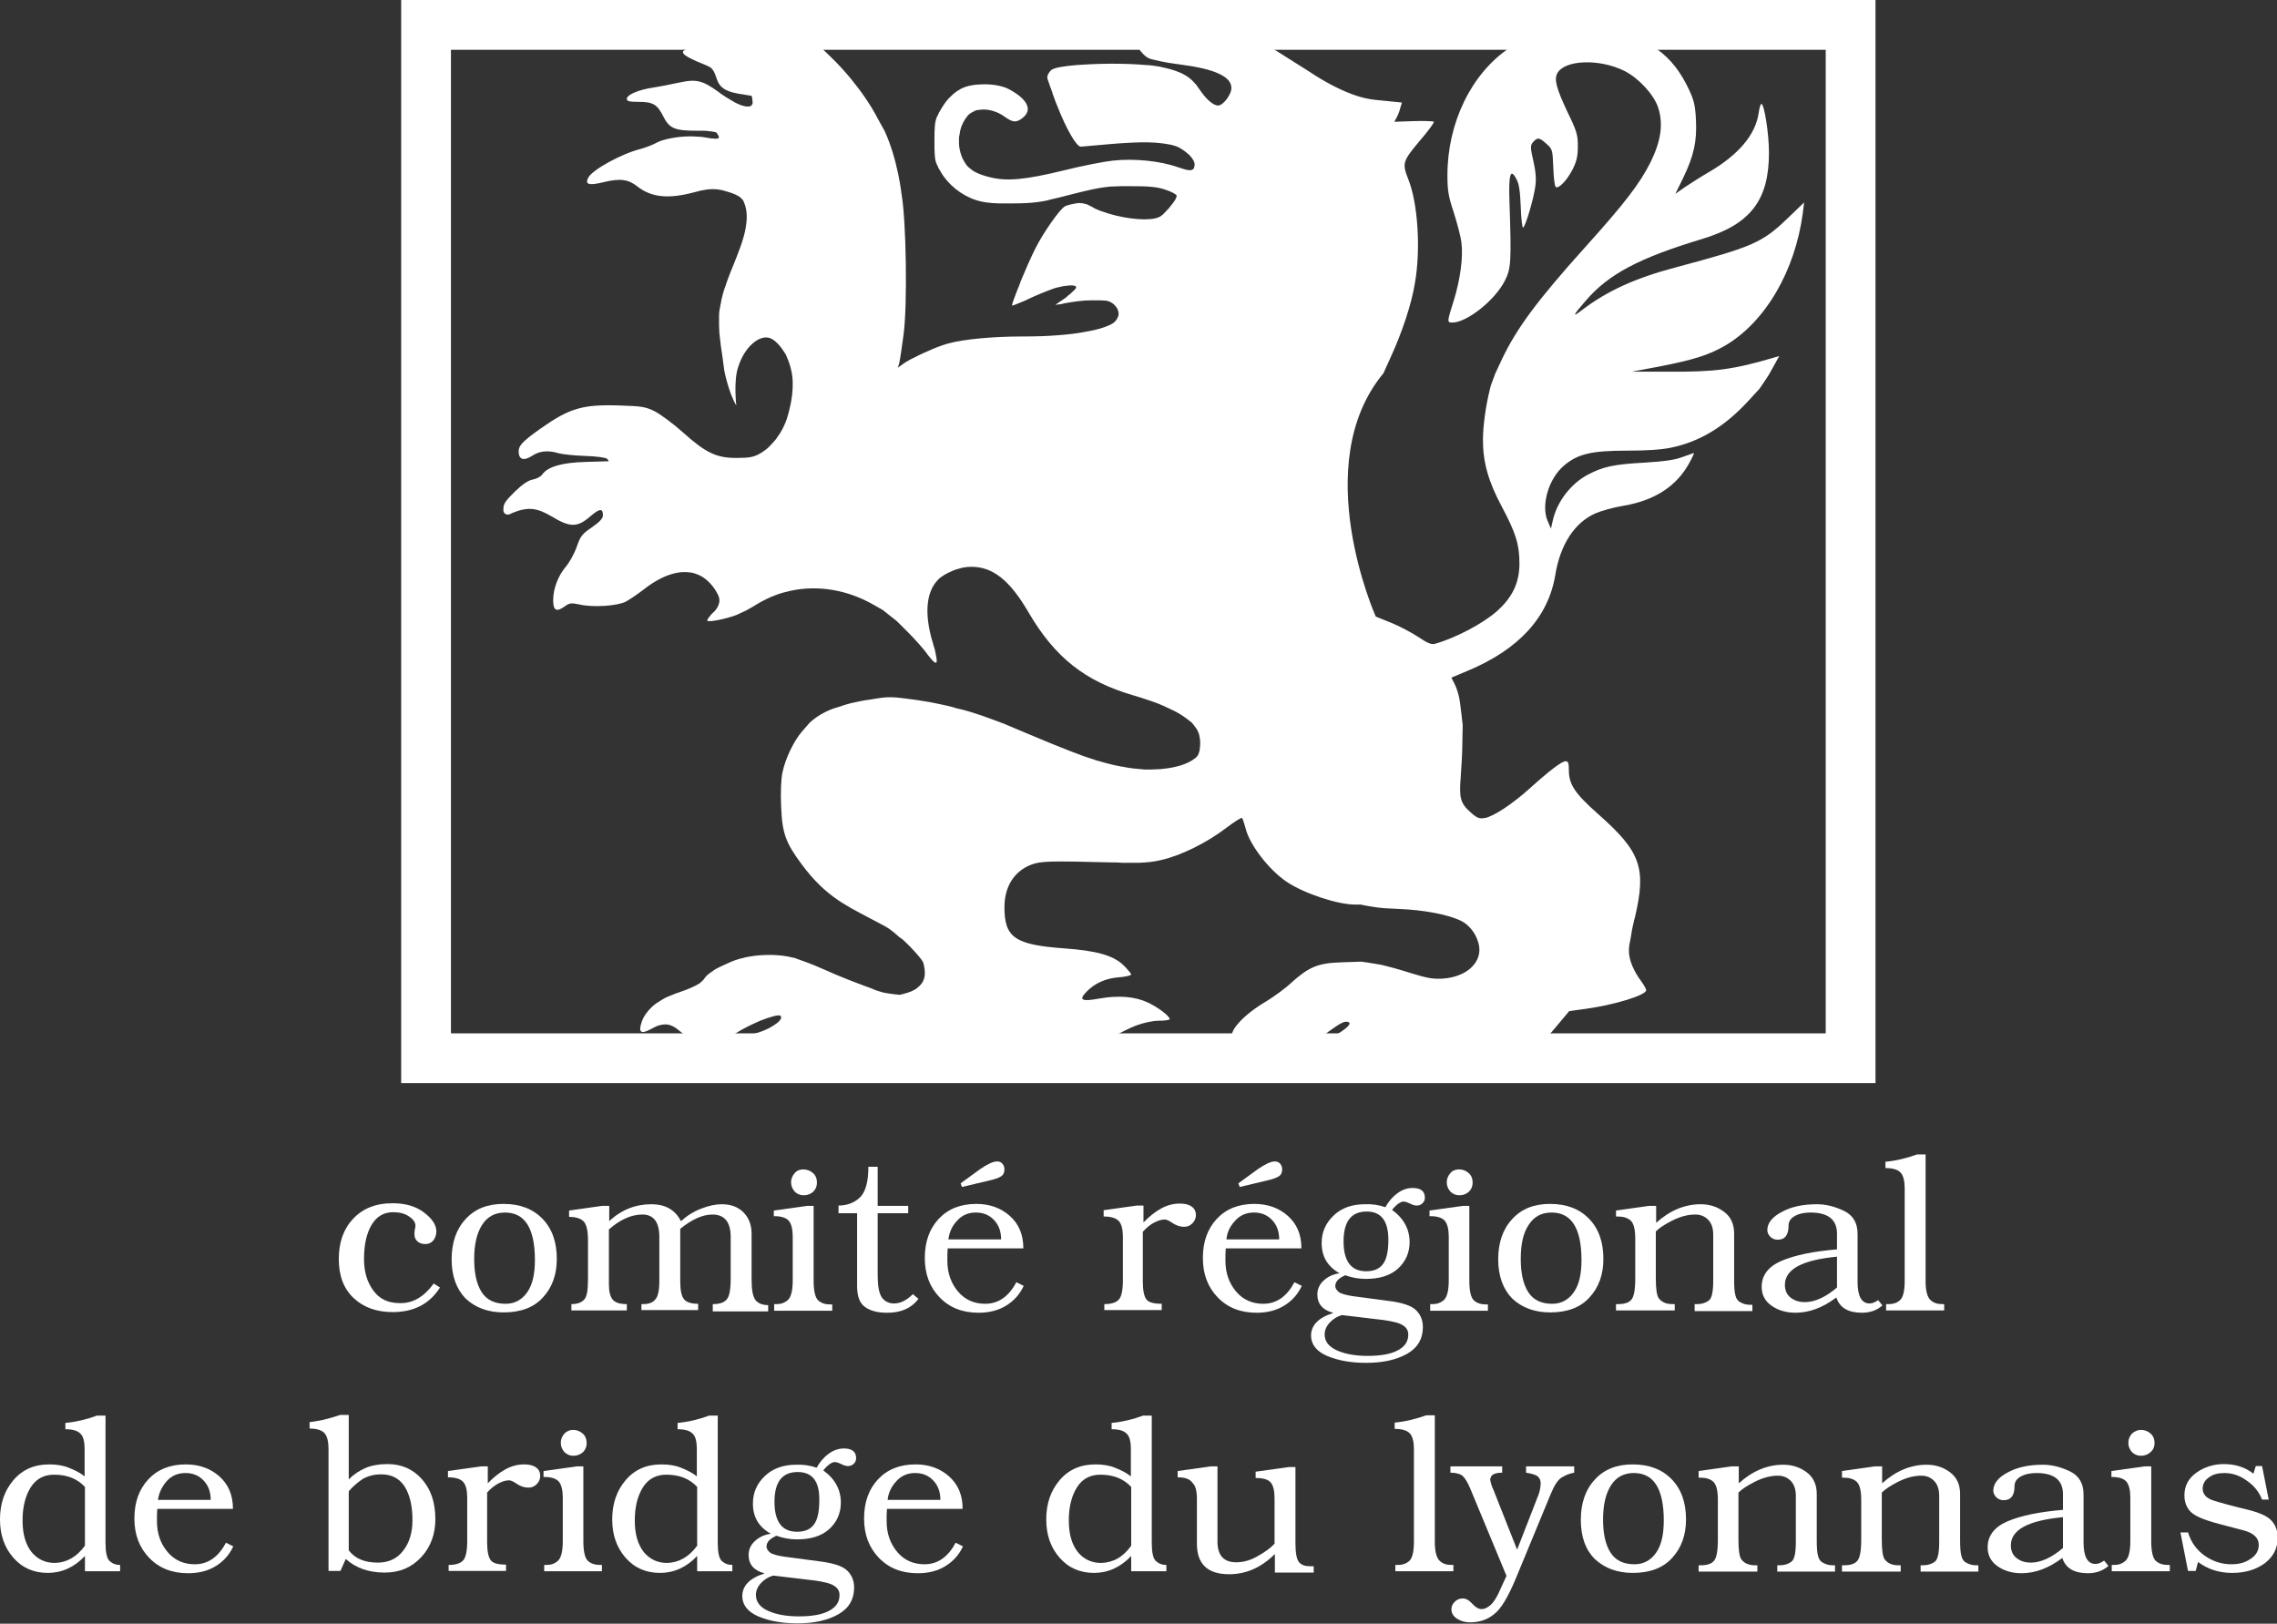 <?xml version="1.0" encoding="utf-8"?>
<!-- Generator: Adobe Illustrator 22.0.1, SVG Export Plug-In . SVG Version: 6.00 Build 0)  -->
<svg version="1.1"
	 id="svg2" inkscape:output_extension="org.inkscape.output.svg.inkscape" inkscape:version="0.45+0.46pre2+devel" sodipodi:docname="Mairie de Lyon.svg" sodipodi:version="0.32" xmlns:cc="http://creativecommons.org/ns#" xmlns:dc="http://purl.org/dc/elements/1.1/" xmlns:inkscape="http://www.inkscape.org/namespaces/inkscape" xmlns:rdf="http://www.w3.org/1999/02/22-rdf-syntax-ns#" xmlns:sodipodi="http://sodipodi.sourceforge.net/DTD/sodipodi-0.dtd" xmlns:svg="http://www.w3.org/2000/svg"
	 xmlns="http://www.w3.org/2000/svg" xmlns:xlink="http://www.w3.org/1999/xlink" x="0px" y="0px" viewBox="0 0 686.2 489.3"
	 style="enable-background:new 0 0 686.2 489.3;" xml:space="preserve">
<rect x="0" y="0" width="686.2" height="489.3" fill="#333333" stroke="none"/>
<style type="text/css">
	.st0{fill:#FFFFFF;}
</style>
<polyline class="st0" points="217.8,318.9 218.7,318.9 218.9,318.3 "/>
<polygon class="st0" points="496.3,11.6 496.3,11.6 498.4,11.6 "/>
<path class="st0" d="M266.8,299.1C266.8,299.2,266.7,299.2,266.8,299.1 M271.2,299.8 M271.2,299.8c0,0-3.1-0.3-4.5-0.6
	c-0.2,0-0.5-0.1-0.9-0.2c-0.4-0.1-1-0.3-1.6-0.5c-0.3-0.1-0.7-0.2-1-0.4c-0.7-0.3-1.5-0.6-2.4-0.9c-1.7-0.6-3.6-1.4-5.5-2.1
	c-2.3-0.9-4.6-1.9-6.4-2.7c-1.1-0.5-2.3-1-3.5-1.5c-1.2-0.5-2.3-0.9-3.4-1.3c-0.6-0.2-1.2-0.4-1.7-0.6c-0.2-0.1-0.3-0.1-0.5-0.2
	c-0.3-0.1-0.6-0.2-0.8-0.2c-3.7-1-8.9-1.1-13.3-0.3c-0.6,0.1-1.2,0.2-1.8,0.4c-1.4,0.3-2.9,0.8-4.4,1.5c-0.9,0.4-1.7,0.8-2.6,1.2
	c-0.8,0.4-1.6,0.8-2.2,1.3c-1.1,0.7-1.9,1.4-2.3,2c-0.3,0.5-0.8,1-1.3,1.4c-0.1,0.1-0.2,0.2-0.4,0.3c-0.5,0.3-1.1,0.7-1.9,1
	c-0.2,0.1-0.4,0.2-0.6,0.3c-1,0.4-2.2,0.9-3.7,1.4c-0.7,0.2-1.4,0.5-2.1,0.8c-0.3,0.1-0.7,0.3-1,0.4c-1,0.4-1.8,0.9-2.6,1.4
	c-0.3,0.2-0.5,0.4-0.8,0.5c-0.5,0.4-1,0.7-1.4,1.1c-1.5,1.4-2.6,2.9-3.2,4.6c-1.1,3.2-0.3,3.9,2.8,2.2c0.9-0.5,1.7-0.9,2.4-1.1
	c0.7-0.2,1.4-0.3,2.1-0.3c1.4,0.1,2.6,0.7,4,1.9c2.7,2.3,5.6,3.3,9.8,3.3c0.8,0,1.5,0,2.2-0.2c0.8-0.1,1.5-0.4,2.5-0.9
	c0.8-0.4,1.8-1,3-1.7c0.6-0.4,1.2-0.7,1.9-1.1c1.3-0.7,2.7-1.4,4.1-2c0.7-0.3,1.3-0.6,2-0.8c0.6-0.2,1.2-0.5,1.8-0.6
	c1.1-0.4,2-0.6,2.6-0.6c0.3,0,0.5,0,0.6,0.1c0.2,0.2,0.2,0.4,0.2,0.6c0,0.1,0,0.2-0.1,0.3c-0.1,0.3-0.4,0.7-0.9,1.1
	c-0.1,0.1-0.3,0.3-0.5,0.4c-0.5,0.4-1.2,0.8-1.9,1.2c-0.2,0.1-0.5,0.3-0.8,0.4c-0.8,0.4-1.6,0.7-2.5,1c-0.6,0.2-1.2,0.4-1.8,0.5
	c-3.6,0.8-6.3,2.8-7.5,5.6l-0.5,1.2l-0.1,0.2h107.1l1.1-0.9c3.6-2.7,11.7-7.3,15.5-8.7c2.2-0.8,4.9-1.4,6.8-1.4
	c1.7,0,3.2-0.2,3.2-0.5c0-0.9-3.6-3.6-6.6-5c-3.9-1.8-8.8-2.2-14.5-1.2c-5.5,1-6.4,0.5-4-2c2.5-2.6,5.8-4.1,9.9-4.4
	c1.5-0.1,2.8-0.4,3.3-0.6c0.2-0.1,0.3-0.2,0.3-0.2c0-0.1-0.1-0.2-0.2-0.4c-0.1-0.1-0.1-0.2-0.2-0.3c-0.2-0.2-0.4-0.5-0.6-0.7
	c-0.3-0.4-0.8-0.9-1.2-1.3c-3-3-8-4.5-18-5.2c-14.8-1.1-18-3.2-18-12.4c0-6.2,2.9-10.8,8-12.8c2.9-1.1,5.2-1.2,24.7-0.7
	c1,0,1.9,0,2.7,0.1c0.8,0,1.6,0,2.3,0c0.4,0,0.7,0,1,0c0.7,0,1.3,0,1.9,0c2.6-0.1,4.4-0.3,6.5-0.8c5.9-1.3,13.7-5.1,19.6-9.6
	c2.5-1.9,4.7-3.3,4.9-3.1c0.2,0.2,0.7,1.7,1.1,3.2c1.2,4.9,7,12.4,12.3,16c5.2,3.5,15.3,6.9,20.7,6.9h1.7c0,0,3.4,0.8,7.2,1.1l4,0.2
	c7.8,0.3,15,1.7,18.8,3.5c3,1.4,5.3,4.7,5.7,8.1c0.5,4.9-4.1,8.9-10.9,9.4c-3,0.2-4.7-0.1-9.9-1.7c-3.4-1.1-7.2-2.1-8.5-2.4
	l-2.3-0.4c-2.3-0.4-4-0.6-4-0.6v0l-5.9,0.2c-7.1,0.2-9.9,1.4-15.2,6.2c-1.9,1.8-5.3,4.2-7.4,5.5c-7.2,4.2-11.9,9.5-10.2,11.6
	c0.6,0.7,1.1,0.6,3.5-0.3c4.5-1.8,6.4-1.5,8.9,1.2c3.6,3.8,7.1,3.7,12.6-0.4c5.9-4.5,8-5.9,9.1-5.9c2.2,0,1,1.6-2.7,3.8
	c-2.1,1.2-4.9,3.4-6.2,4.8l-2.2,2.4h65l3.1-2.8c1.7-1.5,4.8-4.7,6.7-7.1l3.6-4.3l5.1-0.7c8.6-1.2,18.1-4.1,18.1-5.6
	c0-0.4-0.7-1.6-1.5-2.7c-2.3-3.1-3.7-6.4-3.7-9.1c0-0.2,0-0.4,0-0.7s0.1-0.6,0.1-0.9s0.1-0.7,0.2-1.1c0.2-1,0.4-2.2,0.6-3.5
	c0.1-0.5,0.2-1,0.3-1.5c0.1-0.3,0.1-0.5,0.2-0.8c0.1-0.5,0.2-1.1,0.4-1.6c3.5-15,1.8-19.8-11.1-31.2c-7-6.2-8.8-8.9-8.8-13.2
	c0-2.2-0.2-2.7-1-2.7c-1.1,0-4.7,2.7-10.7,8.1c-5.3,4.8-11.1,8.6-13.6,9c-1.7,0.3-2.4,0-4.2-1.6c-3.2-2.8-3.6-4.4-3.1-10.6
	c0.2-2.9,0.5-7.6,0.5-10.5l0.1-5.3c0,0-0.1-0.8-0.4-3.5l-0.4-3.2c-0.2-1.8-0.9-4.2-1.5-5.4l-1.1-2.2l5-2.1
	c15.3-6.4,24.2-16.1,26.3-28.8c1.5-9.2,5.8-15.8,12.1-18.6c1.6-0.7,5.4-1.8,8.5-2.3c9.4-1.6,16-5.9,19.8-12.9c0.9-1.6,1.5-3,1.4-3
	c-0.1,0-1.6,0.6-3.4,1.2c-2.4,0.9-5.2,1.3-11.3,1.7c-9.4,0.5-12.6,1.2-17.2,3.6c-5.2,2.7-9.5,8.3-10.7,14.1l-0.5,2.2l-1-2.3
	c-2-4.7,0.2-12.5,4.7-16.5c4.2-3.7,8.4-4.7,19.2-4.7c6,0,10.4-0.3,13.3-0.9c8.6-1.8,16-6.2,23.3-14.1l3.3-3.6c0,0,1.9-2.7,3-4.5
	l1.5-2.7l1.5-2.7l-1.4,0.4c-12.5,3.7-18.1,4.4-31.9,4.3l-11.1,0l8.5-1.6c10.2-2,14.6-3.4,19.5-6.2c12.2-7.1,21.2-22.6,23.5-40
	l0.4-3.2l-5.1,4.9c-7.6,7.3-10.5,8.5-33.7,14.7c-12.1,3.2-20.6,7.1-28.1,12.8c-3.1,2.4-2.9,1.8,1.1-2.8c6.9-8,15.9-12.8,35.1-18.6
	c14.5-4.4,20.1-11.6,20.1-26c0-5.7-1.4-14.7-2.3-14.7c-0.2,0-0.6,1.2-0.8,2.7c-0.9,6.5-6,12.6-14.9,17.8c-2.6,1.5-6,3.7-7.5,4.7
	l-2.7,1.9l2.3-4.7c3.3-6.8,4.2-11.1,3.9-17.5c-0.2-4.4-0.6-6-2.1-9.2c-2.5-5.3-5.4-9.1-9.5-12.1l-3.4-2.5H458l-3.2,2.1
	c-11.4,7.7-18.6,22.5-18.6,38.3c0,4.6,0.3,6.4,1.9,11.2c1,3.2,2.1,7.2,2.3,9c0.6,4.3-0.3,11.2-2.3,17.6c-2,6.4-2.1,6.6-0.4,6.6
	c4.4,0,12.9-6.8,15.8-12.6c1.9-3.7,2-5.8,1.4-23.6c-0.3-8.6,0.3-10.5,2.1-7c0.8,1.4,1.1,3.6,1.3,8.4c0.1,3.6,0.5,6.4,0.7,6.2
	c0.8-0.5,3.2-8.8,3.7-12.5c0.3-2.2,0.1-4.5-0.5-7.1c-1.1-4.8-1.1-5.2,0-6.4c1.2-1.2,1.7-1.2,3.8,0.7c1.8,1.6,1.9,1.8,2.1,7.1
	c0.1,3,0.4,5.6,0.7,5.9c0.8,0.8,3.4-1.9,5.1-5.2c1.3-2.6,1.6-4.1,1.6-7.1c0-3.3-0.3-4.5-3.1-10.2c-3.3-7-4.1-9.8-3.1-11.7
	c2.2-4.1,12.7-4.5,20.3-0.7c4.3,2.2,8.8,7.1,10.1,11c1.6,4.9,0.9,10-2.3,16.5c-3.2,6.4-7.8,12.4-19.7,25.6
	c-14.4,16-20.6,24.4-25,33.6l-2.1,4.5c-0.2,0.5-1.3,3.5-1.3,3.5l-0.4,1.6c-1.1,4.4-2,10.7-2,14.9c0,6.6,1.6,12.5,5.7,20.1
	c4.2,7.9,5.3,11.4,5.3,17.1c0,5.8-2.1,10.2-6.8,14.4c-4.2,3.7-12.3,8-18.6,9.8c-1.1,0.3-2.2-0.1-5-2c-2-1.3-5.7-3.3-8.2-4.3
	l-4.7-1.9c0,0-20.5-45.8,2.3-73.3c0.1-0.1,1.1-2.5,2.4-5.3c3.2-7,6.1-15.6,7.1-21.9c1.8-10.1,0.9-24.1-2-31.3
	c-1.9-4.8-1.7-5.4,3.4-11.5c2.6-3,4.5-5.6,4.3-5.8c-0.2-0.2-2.9-0.3-6.1-0.2l-5.8,0.2l0.7-1.3c0.4-0.7,0.9-2,1.1-2.9l0.5-1.6l-4-0.4
	l-4-0.4c-4-0.4-7.5-1.9-7.5-1.9c-3.3-1.2-8.1-3.7-12.4-6.6c-2.2-1.4-6.5-4.1-9.5-6l-5.5-3.4h-37.9c0,0,2.1,4.3,4.6,5.4
	c0.1,0.1,0.3,0.1,0.6,0.2s0.5,0.1,0.8,0.2c0.6,0.1,1.3,0.3,2.2,0.5c1.4,0.3,3.1,0.6,4.8,0.8c0.2,0,0.5,0.1,0.7,0.1
	c5.4,0.7,9.4,1.6,11.9,2.8c2.6,1.2,3.8,2.6,3.8,4.4c0,0.7-0.4,1.7-0.9,2.5c-0.6,1-1.4,1.9-2.2,2.4c-0.3,0.2-0.6,0.3-0.9,0.3
	c-1.3,0-3.2-1.5-5-4c-0.3-0.4-0.5-0.7-0.8-1.1c-0.4-0.6-0.8-1.2-1.3-1.7c-1.9-2.2-4.5-3.5-8.7-4.5c-0.5-0.1-1.1-0.2-1.7-0.4
	c-0.6-0.1-1.3-0.2-2-0.3c-0.7-0.1-1.5-0.2-2.3-0.2c-3.2-0.3-7-0.4-10.7-0.4c-2.3,0-4.6,0.1-6.8,0.2c-4.3,0.2-8,0.6-9.9,1.2
	c-0.6,0.2-1,0.4-1.2,0.6c-0.6,0.6-1.1,1.5-1.1,2.1c0,0.2,0.1,0.7,0.4,1.4c0.2,0.7,0.6,1.7,1,2.8c0.1,0.2,0.2,0.4,0.2,0.7
	c0.3,0.7,0.5,1.4,0.8,2.2c0.2,0.5,0.4,1,0.6,1.5c2.8,7.1,5.8,12.3,7.1,12.3c0.3,0,4.4-0.4,9.1-0.8c2.2-0.2,4.2-0.3,6-0.4
	c0.9,0,1.8-0.1,2.7-0.1c0.9,0,1.7,0,2.5,0s1.6,0.1,2.3,0.1c1.4,0.1,2.8,0.3,3.9,0.5c0.6,0.1,1.1,0.2,1.7,0.4
	c1.5,0.4,3.2,1.6,4.5,2.8c0.3,0.3,0.5,0.6,0.7,0.8c0.5,0.7,0.9,1.4,0.9,1.9c0,0.1,0,0.3,0,0.4c-0.1,1-0.4,1.4-1.3,1.5
	c-0.1,0-0.2,0-0.4,0c-0.8-0.1-1.8-0.4-3.3-0.9c-5.3-1.9-13.2-2.7-19.6-2c-2.8,0.3-9.4,1.6-14.6,2.9c-11.8,2.9-17.5,3.4-22.5,2.1
	c-1.7-0.4-3.1-0.9-4.3-1.5c-0.8-0.4-1.4-0.9-2-1.4s-1-1.1-1.4-1.8c-0.2-0.3-0.4-0.7-0.6-1.1c-0.1-0.3-0.2-0.5-0.3-0.8
	c-0.4-1.1-0.6-2.2-0.7-3.3c0-0.6,0-1.2,0-1.7c0-0.3,0-0.6,0.1-0.9c0.1-0.6,0.2-1.1,0.3-1.7c0.4-1.6,1.2-3.1,2.2-4.3
	c0.1-0.2,0.3-0.3,0.5-0.5c0.5-0.4,1.1-0.7,1.7-1c0.4-0.2,0.9-0.3,1.4-0.3c0.5-0.1,1-0.1,1.5-0.1c2,0.1,4.2,0.8,6.1,2.2
	c2.1,1.5,3.2,1.8,4.7,0.8c0.2-0.1,0.5-0.3,0.7-0.5c3.1-2.4,1.4-5.7-4.3-8.7c-1.8-0.9-4.5-1.4-7.2-1.4c-2.7,0-5.3,0.4-7,1.3
	c-0.7,0.4-1.4,0.8-2,1.3c-0.3,0.2-0.6,0.5-0.9,0.8c-0.9,0.8-1.7,1.7-2.4,2.8c-0.2,0.4-0.5,0.7-0.7,1.1c-0.2,0.4-0.5,0.8-0.7,1.2
	c-0.1,0.1-0.1,0.3-0.2,0.4c-0.1,0.3-0.2,0.5-0.4,0.8c-0.7,1.6-0.8,3.2-0.8,7.5c0,1.8,0,3.1,0.1,4.1c0.1,1.2,0.2,2,0.6,2.8
	c0.2,0.4,0.4,0.8,0.6,1.3c0.2,0.3,0.4,0.6,0.6,1c2.2,3.8,6.1,7,10.6,8.5c1.9,0.6,3.7,0.9,7,1c0.5,0,1.1,0,1.7,0c0.6,0,1.3,0,2,0
	c3.5,0,5.5-0.1,7.9-0.4c0.6-0.1,1.2-0.2,1.9-0.3c0.7-0.1,1.4-0.3,2.1-0.5c1.5-0.3,3.4-0.8,5.7-1.4c5.9-1.5,8.6-2.1,11.5-2.4
	c0.6-0.1,1.2-0.1,1.8-0.1c1.3-0.1,2.7-0.1,4.5-0.1c6.1,0,8.5,0.2,11.1,1.1c1.8,0.6,3.3,1.4,3.3,1.8c0,0.5-0.5,1.4-1.2,2.3
	c-0.4,0.5-0.8,1-1.2,1.5c-0.6,0.6-1.2,1.3-1.7,1.8c-0.3,0.2-0.6,0.5-0.8,0.6c-0.1,0.1-0.3,0.2-0.4,0.2c-2.5,1.3-9.5,0.7-15.1-1
	c-0.9-0.3-1.8-0.6-2.7-0.9c-0.4-0.2-0.8-0.3-1.2-0.5s-0.8-0.4-1.1-0.6c-0.5-0.3-1-0.5-1.4-0.7c-0.2-0.1-0.4-0.2-0.6-0.2
	c-0.6-0.2-1.1-0.3-1.7-0.3c-0.2,0-0.4,0-0.6,0c-0.2,0-0.4,0.1-0.7,0.1c-0.5,0.1-1,0.2-1.5,0.3c-0.8,0.2-1.5,0.4-1.8,0.6
	c-1.5,0.8-6.5,7.9-8.9,12.7c-0.6,1.2-1.4,2.9-2.2,4.7c-0.3,0.7-0.6,1.4-0.9,2.1c-0.1,0.2-0.2,0.5-0.3,0.7c-0.2,0.5-0.4,0.9-0.6,1.4
	c-0.3,0.7-0.6,1.4-0.8,2.1c-0.4,0.9-0.7,1.7-1,2.5c-0.4,1-0.7,1.8-0.9,2.4c-0.1,0.3-0.2,0.5-0.2,0.7c-0.1,0.4-0.1,0.6-0.1,0.6
	c0,0,0.2,0,0.4-0.1c0.5-0.2,1.4-0.5,2.5-1c0.6-0.2,1.2-0.5,1.8-0.8c2.5-1.2,6-2.6,7.7-3.2c0.5-0.2,0.9-0.3,1.4-0.4s0.9-0.2,1.3-0.3
	c0.2,0,0.4-0.1,0.6-0.1c0.8-0.1,1.5-0.2,2.1-0.2c1,0,1.6,0.2,1.5,0.7c-0.1,0.3-0.8,1-1.7,1.8c-0.4,0.3-0.9,0.7-1.3,1.1
	c-0.3,0.2-0.6,0.5-1,0.7c-0.7,0.5-1.3,0.9-1.9,1.3c-0.1,0.1-0.1,0.1-0.2,0.1c-0.1,0.1,0,0.2,0.3,0.1c0.2,0,0.5-0.1,0.9-0.1
	s0.8-0.2,1.4-0.3c1-0.2,2.4-0.4,3.8-0.6c1.5-0.2,3.1-0.3,4.4-0.3c0.8,0,1.4,0,2,0c0.2,0,0.4,0,0.5,0c0.7,0,1.2,0.1,1.7,0.1
	c0.2,0,0.4,0.1,0.6,0.1c0.2,0.1,0.4,0.1,0.5,0.2c0.1,0,0.2,0.1,0.3,0.1c0.2,0.1,0.3,0.2,0.5,0.3c0.1,0.1,0.2,0.1,0.3,0.2
	c0.6,0.5,1,1,1.3,1.5c0.2,0.4,0.3,0.8,0.4,1.3c0,0.1,0,0.3,0,0.4c0,0.3-0.1,0.6-0.2,0.8c-0.3,0.8-0.9,1.6-1.8,2.1
	c-1.3,0.7-3.2,1.4-5.5,1.9c-1,0.2-2,0.4-3.1,0.6c-2.2,0.4-4.7,0.7-7.4,0.9c-3.4,0.3-7.2,0.4-11.2,0.4c-8.4,0-17.2,0.8-21.7,2
	c-0.2,0.1-0.5,0.1-0.8,0.2c-1.6,0.5-3.6,1.2-5.5,2.1c-1,0.4-2,0.9-2.9,1.3c-0.9,0.5-1.8,0.9-2.6,1.3c-0.5,0.3-1,0.6-1.4,0.8
	c-0.2,0.1-0.4,0.3-0.6,0.4l-1.8,1.3v0l0,0l0.4-1.4c0.2-0.8,0.8-4.7,1.3-8.6c1.2-9,0.8-34.3-0.6-42.2c0,0-1.1-10.4-5.1-19.1
	c0-0.1-1-1.7-2.1-3.8c-2-3.9-4.9-8.1-8.1-12c-2-2.4-4-4.6-6.2-6.7l-3.1-3c0,0,0,0,0,0l-2.3-2.2h-30.3l-1.2,1.2
	c-0.2,0.2-0.4,0.4-0.7,0.5c-0.9,0.5-2.1,0.9-3.6,1c-5.1,0.6-4.2,2,3.4,5c0.8,0.3,1.3,0.6,1.8,0.9c0.7,0.6,1.1,1.3,1.6,2.8
	c0.3,1,0.7,1.9,1.2,2.5c0.3,0.4,0.7,0.7,1.1,1c0.3,0.2,0.6,0.4,0.9,0.5c1,0.5,2.2,0.8,3.9,1.1c0.5,0.1,0.9,0.1,1.3,0.2
	c0.4,0.1,0.8,0.1,1.1,0.2c0.3,0,0.6,0.1,0.7,0.1c0.2,0,0.3,0,0.3,0c0.2,0,0.4,0.5,0.4,1c0,0.3,0.1,0.6,0.1,0.9c0,0.1,0,0.3,0,0.4
	c0,0.1,0,0.2-0.1,0.3c-0.2,0.5-0.6,0.7-1.1,0.7c-0.1,0-0.3,0-0.5,0c-0.5,0-1.1-0.2-1.8-0.4c-0.7-0.3-1.5-0.6-2.3-1.1
	c-1.4-0.8-3.1-1.8-4.9-3.2c-0.8-0.6-1.6-1.1-2.3-1.5c-0.2-0.1-0.5-0.3-0.7-0.4c-0.7-0.4-1.3-0.6-1.9-0.8c-1.9-0.6-3.8-0.4-6.6,0.2
	c-1.1,0.2-2.5,0.5-3.9,0.8c-1.4,0.3-2.8,0.5-3.9,0.7c-4.6,0.7-7.9,2.2-7.9,3.4c0,0.7,0.7,0.9,3.7,0.9c4.2,0,5.5,0.8,7.3,4.4
	c1.8,3.6,3.5,4.3,10,4.3c0.6,0,1.1,0,1.6,0c0.7,0,1.3,0,1.9,0.1c1,0.1,1.7,0.2,2.1,0.3c0.4,0.1,0.6,0.3,0.7,0.6
	c0.1,0.1,0.1,0.2,0.2,0.3c0.2,0.3,0.3,0.6,0.2,0.8c0,0.1-0.1,0.2-0.2,0.2c-0.2,0.1-0.4,0.1-0.8,0.1c-0.7,0-1.7-0.1-3.2-0.4
	c-0.6-0.1-1.2-0.2-1.8-0.2s-1.3-0.1-2-0.1c-0.3,0-0.7,0-1,0c-1,0-2.1,0.1-3.1,0.2c-2.4,0.3-4.7,0.8-6.2,1.5
	c-0.2,0.1-0.4,0.2-0.6,0.3c-1.1,0.6-3.2,1.4-4.7,1.8c-5.6,1.4-14.4,6.2-15.7,8.6c-1.1,2.1,0.1,2.5,4.6,1.4c5-1.2,7.4-0.9,10.2,1.3
	c4.2,3.3,9.3,3.8,16.9,1.8c0.7-0.2,1.3-0.3,1.9-0.5c0.6-0.1,1.1-0.2,1.6-0.3c0.3,0,0.5-0.1,0.7-0.1c0.7-0.1,1.3-0.1,2-0.1
	c0.6,0,1.2,0.1,1.8,0.2c0.2,0,0.4,0.1,0.6,0.1c0.8,0.2,1.7,0.5,2.7,0.8c2,0.7,2.9,1.3,3.5,2.1c0.2,0.3,0.4,0.6,0.5,1
	c0.9,2.2,1,4.9,0.2,8.6c-0.2,0.8-0.4,1.7-0.7,2.6c-0.3,0.9-0.6,1.9-1,2.9c-0.6,1.6-1.2,3.2-2,5.1c-0.5,1.2-1.1,2.7-1.6,4.1
	c-0.3,1-0.7,2-1,2.9s-0.5,1.8-0.7,2.6c-0.1,0.4-0.2,0.7-0.2,1.1c-0.1,0.3-0.1,0.6-0.2,0.9c-0.1,0.6-0.2,1.1-0.3,1.7
	c-0.1,0.6-0.1,1.1-0.1,1.7c0,0.9,0,1.8,0,2.8c0,0.7,0.1,1.4,0.1,2.2c0.1,0.8,0.2,1.6,0.3,2.6c0.1,0.9,0.2,1.9,0.4,3
	c0.2,1.1,0.3,2.3,0.5,3.6l0.3,2.2c0,0,1.3,6.6,3.6,10.4c0,0-0.9-7.6,0.6-11.7c1.8-5.8,6.3-9.8,9.6-8.6c1.2,0.5,2.4,1.6,3.5,3.1
	c0.3,0.4,0.5,0.8,0.8,1.2s0.5,0.8,0.7,1.3c0.4,0.9,0.7,1.8,1,2.7l0.4,1.6c0,0,0.4,1.7,0.4,3.7c0,2-0.2,3.6-0.2,3.6
	c-0.1,1-0.3,2-0.5,3c-0.3,1.5-0.7,2.9-1.1,4.2c-0.2,0.4-0.3,0.9-0.5,1.3c-0.4,0.8-0.7,1.6-1.2,2.4c-0.2,0.4-0.4,0.7-0.7,1.1
	c-0.5,0.7-0.9,1.4-1.5,2c-0.5,0.6-1.1,1.2-1.6,1.7s-1.2,1-1.8,1.4c-0.3,0.2-0.6,0.4-1,0.6c-1.8,1-3.3,1.2-6.9,1.2
	c-6,0-9.2-1.5-16.2-7.8c-2.9-2.6-6.6-5.3-8.3-6.2c-2.8-1.4-3.9-1.6-10.5-1.8c-11.4-0.4-15.3,0.8-24.2,7.1c-5.2,3.7-6.4,5-6.4,6.7
	c0,2.5,1.5,3,4,1.4c2.2-1.5,4.8-1.8,8.1-0.8c1.1,0.3,4.7,0.7,8,0.8s6.3,0.5,6.6,0.9s0.5,0.6,0.4,0.7c-0.1,0-3.2,0.1-6.9,0.2
	c-7.1,0.2-11.4,1.4-13.1,3.8c-0.4,0.6-1.7,1.3-2.8,1.5c-1.5,0.3-3.1,1.4-5.5,3.7c-2.9,2.9-3.4,3.6-3.4,5.4v0.2
	c0,0.9,0.9,1.5,1.8,1.2l1.1-0.5c4.5-1.8,7.2-1.5,11.6,1.1c5.6,3.4,7.8,3.4,11.7,0c2.8-2.4,3.8-2.5,3.8-0.3c0,0.9-0.9,1.9-3.3,3.6
	c-3,2-3.5,2.7-4.6,5.9c-0.7,2-2.2,4.7-3.3,6c-2.3,2.7-3.8,6.6-3.8,10.1c0,3.1,1,3.6,3.4,1.9c1.5-1.1,2-1.2,4.7-0.6
	c4,0.9,11.3,0.4,13.8-0.9c1.1-0.6,3.5-2.2,5.3-3.6c2.8-2.2,5.5-3.7,7.9-4.5c1.5-0.5,2.9-0.8,4.3-0.8c1.4,0,2.6,0.1,3.8,0.6
	c2,0.7,3.7,2.1,5.2,4.1c0.1,0.2,0.3,0.4,0.4,0.6c0.5,0.8,0.9,1.5,1.1,2.1c0.2,0.5,0.2,1,0.2,1.4c0,0.3-0.1,0.6-0.2,0.9
	c-0.1,0.3-0.2,0.6-0.4,0.9c-0.3,0.6-0.8,1.2-1.5,1.8c-0.3,0.3-0.5,0.5-0.7,0.8c-0.6,0.7-1,1.3-0.8,1.5c0.7,0.4,5.7-0.6,8.8-1.8
	c0.7-0.3,1.7-0.8,2.8-1.3c0.5-0.3,1.1-0.6,1.6-0.9c0.5-0.3,1.1-0.6,1.5-0.9c2-1.2,4-2.2,6.2-3c1.4-0.5,2.9-0.9,4.3-1.2
	c8.1-1.7,16.8-0.3,24.6,4.1l3,1.7l4.3,3.4l2.2,2.2c0,0,0,0,0,0l1.3,1.3c1.9,1.9,4.4,4.7,5.5,6.2c0.2,0.3,0.4,0.6,0.6,0.8
	c0.4,0.5,0.7,0.9,1,1.2c0.4,0.5,0.8,0.7,1,0.8c0.4,0.1,0.5-0.4,0.3-1.5c-0.1-0.4-0.2-1-0.3-1.6s-0.3-1.4-0.6-2.2
	c-0.1-0.4-0.2-0.9-0.4-1.4c-2.3-8.1-1.8-14.4,1.6-18.1c0.5-0.6,1.2-1.1,2-1.6s1.7-0.9,2.6-1.3c0.5-0.2,0.9-0.4,1.4-0.5
	c0.5-0.1,1-0.3,1.4-0.4c1-0.2,1.9-0.3,2.8-0.3c6.5,0,11.6,4,17.3,13.8c7.9,13.5,17,20.7,31.4,24.9c3.4,1,7.6,2.4,9.2,3.2l3,1.4
	c3,1.4,5.7,3.8,5.7,3.8l1.2,1.6c0.2,0.3,0.4,0.6,0.5,0.9c0.2,0.3,0.3,0.7,0.4,1.1c0.2,0.8,0.3,1.6,0.3,2.4c0,0.8-0.1,1.6-0.2,2.3
	c-0.1,0.3-0.2,0.7-0.3,1c-0.1,0.3-0.3,0.5-0.5,0.8c-0.2,0.2-0.4,0.4-0.7,0.6c-2,1.6-5.5,2.7-9.6,3.1c-0.5,0.1-1,0.1-1.6,0.1
	c-1.1,0.1-2.1,0.1-3.2,0.1c-0.5,0-1.1,0-1.6-0.1c-1.6-0.1-3.3-0.3-4.9-0.6c-0.4-0.1-0.8-0.2-1.2-0.2c-0.8-0.2-1.6-0.3-2.4-0.5
	c-0.8-0.2-1.6-0.4-2.4-0.6c-0.8-0.2-1.6-0.5-2.5-0.7c-1.3-0.4-2.7-0.9-4.2-1.4c-1-0.4-2.1-0.8-3.2-1.2c-0.6-0.2-1.2-0.5-1.8-0.7
	c-1.2-0.5-2.6-1-4-1.6c-0.7-0.3-1.4-0.6-2.2-0.9c0,0-12-5-12.4-5.2c0,0-9.6-3.8-14.3-4.7c-0.2,0-0.3-0.1-0.4-0.1
	c-0.8-0.3-1.8-0.5-3-0.8c-0.3-0.1-0.6-0.1-0.9-0.2c-0.6-0.1-1.3-0.3-1.9-0.4c-0.7-0.1-1.3-0.3-2-0.4c-2.4-0.4-4.8-0.8-6.7-1
	l-0.7-0.1l-2.6-0.3c0,0-2.3-0.2-4,0l-2.2,0.3c-1.2,0.2-2.2,0.4-3.2,0.5c-1,0.2-1.8,0.3-2.6,0.5c-2.7,0.5-4.5,1.2-6.1,1.7
	c-5,1.4-8.2,4.6-8.2,4.6l-2.1,2.4c-2.6,2.9-5.2,8.3-6.1,12.6c-0.4,1.8-0.6,6.1-0.4,10.1c0.3,8.1,1.3,11,6.3,17.7
	c1.8,2.4,3.6,4.5,5.5,6.3c0.6,0.6,1.3,1.2,2,1.8c2.7,2.3,5.9,4.3,9.9,6.4l7.2,3.8c2.5,1.3,4.8,3.6,4.8,3.6c0.7,0,6.2,5.8,7,7.3
	c0.2,0.4,0.4,1.2,0.5,2c0.1,0.5,0.1,1,0.1,1.5v0c0,0.7-0.1,1.4-0.4,2.1c-0.1,0.3-0.3,0.6-0.5,0.9c-0.4,0.6-1,1.1-1.6,1.6
	c-1,0.7-2.3,1.2-3.9,1.6L271.2,299.8"/>
<path class="st0" d="M565.2,326.4H120.9V0h444.3V326.4z M135.9,311.4h414.3V15H135.9V311.4z"/>
<g>
	<path class="st0" d="M130.7,386.8l1.9,1.2c-3.2,5-7.9,7.4-14.3,7.4c-4.8,0-8.7-1.4-11.7-4.2c-3-2.8-4.5-6.7-4.5-11.8
		c0-5,1.4-9,4.3-12.1c2.9-3.1,6.8-4.7,11.9-4.7c3.9,0,7,0.9,9.5,2.8c2.5,1.9,3.7,3.8,3.7,5.7c0,1-0.3,1.9-0.9,2.7
		c-0.6,0.7-1.4,1.1-2.3,1.1c-1.2,0-2-0.3-2.6-0.9c-0.6-0.6-0.8-1.3-0.8-2.1c0-0.4,0-0.9,0.1-1.3c0.1-0.5,0.2-0.9,0.2-1.2
		c0-1-0.6-1.9-1.9-2.8c-1.3-0.9-2.9-1.3-4.8-1.3c-2.9,0-5,1.3-6.5,3.8c-1.5,2.5-2.3,5.9-2.3,10.3c0,3.8,0.9,6.9,2.8,9.5
		c1.9,2.6,4.5,3.8,8,3.8C124.4,392.8,127.8,390.8,130.7,386.8z"/>
	<path class="st0" d="M136.1,379.5c0-5,1.4-9.1,4.2-12.1c2.8-3.1,6.6-4.6,11.4-4.6c5,0,8.9,1.5,11.8,4.5c2.9,3,4.3,7,4.3,12.1
		c0,4.7-1.4,8.6-4.2,11.6c-2.7,3-6.7,4.5-11.8,4.5c-4.7,0-8.5-1.4-11.5-4.2C137.6,388.5,136.1,384.6,136.1,379.5z M142.9,379.4
		c0,4.2,0.7,7.5,2.2,9.9s3.9,3.6,7.3,3.6c2.7,0,4.9-1.2,6.5-3.5c1.6-2.3,2.3-5.5,2.3-9.7c0-9.5-3-14.3-9-14.3c-3,0-5.3,1.2-6.9,3.7
		C143.7,371.6,142.9,375,142.9,379.4z"/>
	<path class="st0" d="M171.5,366.7v-1.9l9.9-1.4h2.2v4.6c3.6-3.4,7.9-5.1,12.7-5.1c4.2,0,7.2,1.7,8.9,5.1c1.9-1.7,4-3,6.2-3.8
		c2.3-0.9,4.3-1.3,6.1-1.3c2.7,0,4.9,0.8,6.5,2.4c1.6,1.6,2.5,3.7,2.5,6.4v13.9c0,3.2,0.4,5.2,1.2,6.2c0.8,1,2.1,1.5,3.8,1.5v1.9
		h-16.7V393c1.9,0,3.3-0.4,4.1-1.3c0.9-0.9,1.3-3,1.3-6.4v-12.5c0-4.5-1.8-6.8-5.5-6.8c-2.9,0-6.1,1.4-9.7,4.3v14.9v0.9
		c0,2.8,0.4,4.6,1.2,5.5s2.2,1.3,4.2,1.3v1.9h-17.1V393h0.6c1.5,0,2.7-0.4,3.5-1.3c0.9-0.9,1.3-2.8,1.3-5.8v-0.6v-12.5
		c0-4.5-1.7-6.8-5.1-6.8c-3.3,0-6.7,1.5-10.1,4.5v14.8v1.7c0,2.3,0.4,3.8,1.2,4.7c0.8,0.9,2.2,1.3,4.2,1.3v1.9h-16.7V393
		c1.7,0,2.9-0.4,3.8-1.3s1.2-3,1.2-6.3v-11.5c0-3.2-0.5-5.2-1.5-6C174.8,367.1,173.3,366.7,171.5,366.7z"/>
	<path class="st0" d="M233.2,366.7v-1.9l10-1.4h2v22.1v0.5c0,3.1,0.5,5.1,1.4,5.9c0.9,0.8,2.1,1.2,3.6,1.2h0.6v1.9h-17.5V393h0.8
		c1.3,0,2.4-0.4,3.4-1.3c0.9-0.9,1.4-2.8,1.4-5.9v-0.5v-12.6c0-2.2-0.4-3.8-1.1-4.7c-0.7-0.9-2-1.4-3.9-1.5H233.2z M242.1,352.4
		c1.1,0,2.1,0.4,2.9,1.1c0.8,0.7,1.2,1.7,1.2,2.9c0,1.1-0.4,2-1.1,2.7c-0.8,0.7-1.7,1.1-2.9,1.1c-1.1,0-2-0.4-2.7-1.1
		c-0.7-0.8-1.1-1.7-1.1-2.8c0-1.1,0.4-2,1.1-2.8C240.2,352.7,241.1,352.4,242.1,352.4z"/>
	<path class="st0" d="M252.6,363.3c2.6,0,4.8-0.8,6.5-2.4s2.6-4.7,2.6-9.3h2.8v11.8h9.2v2.2h-9.2v18.7c0,3.2,0.4,5.4,1.2,6.6
		c0.8,1.2,2.1,1.9,3.7,1.9c1.9,0,3.8-0.9,5.7-2.8l1.7,1.4c-2.1,2.8-5.2,4.2-9.4,4.2c-3,0-5.2-0.6-6.8-1.8c-1.6-1.2-2.3-3.3-2.3-6.2
		v-0.4v-21.6h-5.6V363.3z"/>
	<path class="st0" d="M285.6,376.2c0,0.6-0.1,1.2-0.1,1.9c0,0.6,0,1.2,0,1.9c0,3.6,1.1,6.7,3.2,9.2c2.1,2.5,4.9,3.7,8.2,3.7
		c4,0,7.1-2.2,9.4-6.5l2.2,1.1c-1.1,2.4-2.8,4.4-5.2,5.9c-2.4,1.5-5.2,2.2-8.4,2.2c-4.8,0-8.7-1.5-11.7-4.6s-4.5-7-4.5-11.9
		c0-4.9,1.4-8.8,4.2-11.8c2.8-3,6.6-4.5,11.3-4.5c4,0,7.4,1.2,10.1,3.6c2.7,2.4,4.1,5.6,4.1,9.8H285.6z M285.8,373.5h15.9
		c0-2.4-0.7-4.3-2.1-5.8c-1.4-1.5-3.2-2.3-5.5-2.3c-2.3,0-4.2,0.8-5.7,2.5C286.9,369.5,286.1,371.3,285.8,373.5z M289.9,357.7
		l-0.4-1.1l5.9-4.3c2.2-1.5,3.9-2.3,5.1-2.3c0.6,0,1.2,0.2,1.6,0.7c0.4,0.5,0.6,1,0.6,1.7c0,1-0.4,1.8-1.2,2.2
		c-0.7,0.4-1.8,0.8-3.2,1.1L289.9,357.7z"/>
	<path class="st0" d="M332.8,395V393c2.2,0,3.6-0.5,4.4-1.4c0.8-0.9,1.2-2.9,1.2-5.8v-0.5v-12.6c0-2.2-0.4-3.8-1.2-4.7
		s-2.3-1.4-4.6-1.4v-1.9l10-1.4h2v5.1c1.7-1.8,3.5-3.2,5.3-4.2c1.8-1,3.7-1.5,5.6-1.5c1.6,0,2.8,0.3,3.6,0.9
		c0.9,0.6,1.3,1.5,1.3,2.6c0,1-0.4,1.8-1.1,2.5c-0.7,0.7-1.5,1-2.5,1c-1.2,0-2.3-0.4-3.4-1.1c-1-0.7-1.8-1.1-2.4-1.1
		c-1.1,0-2.2,0.4-3.5,1.1c-1.2,0.7-2.2,1.6-3.1,2.6v14v1c0,2.7,0.4,4.5,1.1,5.4c0.7,0.9,2.2,1.3,4.6,1.3v1.9H332.8z"/>
	<path class="st0" d="M369.4,376.2c0,0.6-0.1,1.2-0.1,1.9c0,0.6,0,1.2,0,1.9c0,3.6,1.1,6.7,3.2,9.2c2.1,2.5,4.9,3.7,8.2,3.7
		c4,0,7.1-2.2,9.4-6.5l2.2,1.1c-1.1,2.4-2.8,4.4-5.2,5.9c-2.4,1.5-5.2,2.2-8.4,2.2c-4.8,0-8.7-1.5-11.7-4.6s-4.5-7-4.5-11.9
		c0-4.9,1.4-8.8,4.2-11.8c2.8-3,6.6-4.5,11.3-4.5c4,0,7.4,1.2,10.1,3.6c2.7,2.4,4.1,5.6,4.1,9.8H369.4z M369.6,373.5h15.9
		c0-2.4-0.7-4.3-2.1-5.8c-1.4-1.5-3.2-2.3-5.5-2.3c-2.3,0-4.2,0.8-5.7,2.5C370.7,369.5,369.8,371.3,369.6,373.5z M373.6,357.7
		l-0.4-1.1l5.9-4.3c2.2-1.5,3.9-2.3,5.1-2.3c0.6,0,1.2,0.2,1.6,0.7c0.4,0.5,0.6,1,0.6,1.7c0,1-0.4,1.8-1.2,2.2
		c-0.7,0.4-1.8,0.8-3.2,1.1L373.6,357.7z"/>
	<path class="st0" d="M417.5,363.8c0.9-1.6,2-3,3.5-4.1c1.4-1.1,3-1.7,4.7-1.7c2.5,0,3.7,1,3.7,2.9c0,0.7-0.2,1.2-0.7,1.7
		c-0.5,0.5-1.1,0.7-1.8,0.7c-0.5,0-1.2-0.2-2-0.6c-0.8-0.4-1.5-0.6-1.9-0.6c-0.9,0-2.1,0.8-3.5,2.5c3.6,2.6,5.3,5.9,5.3,9.7
		c0,3.2-1.2,5.9-3.5,8c-2.3,2.1-5.6,3.1-9.7,3.1c-2.2,0-4.3-0.4-6.2-1.1c-2,0.9-3,1.9-3,3.3c0,0.6,0.4,1.2,1.1,1.8
		c0.7,0.5,2.2,0.9,4.2,1.2l10.5,1.4c4.2,0.5,7,1.4,8.4,2.7c1.4,1.3,2.2,3,2.2,5.2c0,3.6-1.6,6.3-4.8,8.1c-3.2,1.8-7.3,2.7-12.3,2.7
		c-4.6,0-8.5-0.7-11.8-2.1c-3.2-1.4-4.8-3.5-4.8-6.1c0-3.1,2.2-5.4,6.6-6.8v-0.1c-3.1-0.8-4.7-2.7-4.7-5.5c0-1.6,0.6-3,1.9-4.2
		c1.3-1.2,2.8-1.9,4.8-2.2c-3.6-2-5.4-5-5.4-9.1c0-3.3,1.2-6,3.6-8.3c2.4-2.3,5.6-3.4,9.4-3.4C413.5,362.8,415.5,363.1,417.5,363.8z
		 M404.4,396.3c-1.4,0.4-2.7,1.2-3.7,2.3c-1,1.1-1.5,2.3-1.5,3.5c0,2.1,1.2,3.7,3.6,4.8c2.4,1.1,5.5,1.7,9.3,1.7
		c3.9,0,6.9-0.5,9-1.6c2.2-1.1,3.3-2.7,3.3-4.8c0-1.2-0.5-2.1-1.6-2.8c-1-0.7-3-1.2-5.8-1.6L404.4,396.3z M411.9,365.1
		c-4.7,0-7,3-7,9s2.3,9,6.8,9c2.3,0,4-0.7,5.1-2.2c1.1-1.5,1.6-3.9,1.6-7.3C418.4,367.9,416.2,365.1,411.9,365.1z"/>
	<path class="st0" d="M430.8,366.7v-1.9l10-1.4h2v22.1v0.5c0,3.1,0.5,5.1,1.4,5.9c0.9,0.8,2.1,1.2,3.6,1.2h0.6v1.9H431V393h0.8
		c1.3,0,2.4-0.4,3.4-1.3c0.9-0.9,1.4-2.8,1.4-5.9v-0.5v-12.6c0-2.2-0.4-3.8-1.1-4.7c-0.7-0.9-2-1.4-3.9-1.5H430.8z M439.7,352.4
		c1.1,0,2.1,0.4,2.9,1.1c0.8,0.7,1.2,1.7,1.2,2.9c0,1.1-0.4,2-1.1,2.7c-0.8,0.7-1.7,1.1-2.9,1.1c-1.1,0-2-0.4-2.7-1.1
		c-0.7-0.8-1.1-1.7-1.1-2.8c0-1.1,0.4-2,1.1-2.8C437.8,352.7,438.7,352.4,439.7,352.4z"/>
	<path class="st0" d="M451.5,379.5c0-5,1.4-9.1,4.2-12.1c2.8-3.1,6.6-4.6,11.4-4.6c5,0,8.9,1.5,11.8,4.5c2.9,3,4.3,7,4.3,12.1
		c0,4.7-1.4,8.6-4.2,11.6c-2.7,3-6.7,4.5-11.8,4.5c-4.7,0-8.5-1.4-11.5-4.2C453,388.5,451.5,384.6,451.5,379.5z M458.3,379.4
		c0,4.2,0.7,7.5,2.2,9.9s3.9,3.6,7.3,3.6c2.7,0,4.9-1.2,6.5-3.5c1.6-2.3,2.3-5.5,2.3-9.7c0-9.5-3-14.3-9-14.3c-3,0-5.3,1.2-6.9,3.7
		C459,371.6,458.3,375,458.3,379.4z"/>
	<path class="st0" d="M487,366.7v-1.9l9.9-1.4h2.2v5.1c4.1-3.7,8.6-5.6,13.4-5.6c2.8,0,5.1,0.8,7.1,2.3s3,3.7,3,6.5v13.9
		c0,2.2,0.1,3.8,0.4,4.8c0.2,0.9,0.7,1.7,1.6,2.1c0.9,0.5,1.8,0.7,2.8,0.7h0.7v1.9h-17.4V393h0.8c1.4,0,2.6-0.4,3.5-1.1
		c0.9-0.7,1.3-2.7,1.3-6v-0.6v-13.2c0-2-0.5-3.5-1.6-4.6c-1-1-2.3-1.5-3.8-1.5c-2.2,0-4.5,0.6-6.9,1.8c-2.4,1.2-4,2.3-5,3.3v14.2
		c0,3.1,0.3,5,0.8,5.8c0.8,1.2,2.2,1.9,4.2,1.9h0.7v1.9H487V393h0.6c1.9,0,3.2-0.4,4-1.3s1.2-3,1.2-6.4v-11.5v-0.6
		c0-2.8-0.5-4.6-1.4-5.4c-0.9-0.8-2.2-1.2-3.8-1.2H487z"/>
	<path class="st0" d="M553.6,376.5v-4.7c0-4.3-2.7-6.4-8-6.4c-2,0-3.6,0.4-4.8,1.1c-1.2,0.7-1.8,1.6-1.8,2.9c0,2.8-1.1,4.2-3.3,4.2
		c-0.8,0-1.6-0.3-2.2-0.9c-0.6-0.6-0.9-1.3-0.9-2c0-2.1,1.5-4,4.4-5.5c2.9-1.6,6.5-2.3,10.6-2.3c2.7,0,5.4,0.7,8.1,2
		c2.7,1.3,4.1,3.6,4.1,6.9v0.9v13.6c0,4.3,1.2,6.5,3.6,6.5c0.8,0,1.6-0.3,2.6-1l1.3,1.6c-1.6,1.4-3.6,2.2-6.2,2.2
		c-4.1,0-6.7-1.5-7.7-4.6c-4.1,3.1-8.2,4.6-12.3,4.6c-2.8,0-5.2-0.7-7.2-2.1c-2-1.4-3-3.3-3-5.7c0-3.5,2-6.1,5.9-7.8
		C541,378.2,546.5,377.1,553.6,376.5z M553.6,378.7c-10.5,1-15.7,3.8-15.7,8.5c0,1.7,0.6,3,1.8,3.9c1.2,0.9,2.6,1.3,4.2,1.3
		c3,0,6.3-1.5,9.7-4.4V378.7z"/>
	<path class="st0" d="M568.4,395V393h0.9c1.3,0,2.4-0.4,3.3-1.2c0.9-0.8,1.4-2.7,1.4-5.8v-0.7v-27.2c0-2.2-0.4-3.8-1.2-4.7
		c-0.8-0.9-2.3-1.4-4.6-1.4v-1.9c3.3-0.3,6.5-1.1,9.5-2.2h2.6v37.4v0.8c0,2.8,0.5,4.7,1.4,5.6c0.9,0.9,2.1,1.3,3.5,1.3h0.7v1.9
		H568.4z"/>
	<path class="st0" d="M25.6,473.5v-4.6c-3.2,3.4-7,5.1-11.2,5.1c-4.2,0-7.7-1.5-10.4-4.6c-2.7-3.1-4-6.9-4-11.5
		c0-4.7,1.3-8.6,4-11.8c2.7-3.2,6.3-4.8,10.8-4.8c2.2,0,4.2,0.3,5.9,1c1.8,0.7,3.4,1.5,4.8,2.6v-8.1c0-2.4-0.4-4-1.3-4.8
		c-0.9-0.9-2.4-1.3-4.5-1.3v-1.9c3.3-0.3,6.5-1.1,9.5-2.2h2.6v37.4v1c0,2.8,0.4,4.6,1.2,5.4c0.9,0.8,1.9,1.2,3.2,1.2v1.9H25.6z
		 M25.6,465.8v-17.7c-2.3-2.5-5.4-3.7-9.3-3.7c-3.1,0-5.5,1.3-7.1,3.9c-1.6,2.6-2.4,5.9-2.4,9.9c0,4.1,0.9,7.2,2.7,9.5
		c1.8,2.2,4.2,3.3,7,3.3C20.1,470.9,23.1,469.2,25.6,465.8z"/>
	<path class="st0" d="M47.4,454.7c0,0.6-0.1,1.2-0.1,1.9c0,0.6,0,1.2,0,1.9c0,3.6,1.1,6.7,3.2,9.2c2.1,2.5,4.9,3.7,8.2,3.7
		c4,0,7.1-2.2,9.4-6.5l2.2,1.1c-1.1,2.4-2.8,4.4-5.2,5.9c-2.4,1.5-5.2,2.2-8.4,2.2c-4.8,0-8.7-1.5-11.7-4.6s-4.5-7-4.5-11.9
		c0-4.9,1.4-8.8,4.2-11.8c2.8-3,6.6-4.5,11.3-4.5c4,0,7.4,1.2,10.1,3.6c2.7,2.4,4.1,5.6,4.1,9.8H47.4z M47.6,452h15.9
		c0-2.4-0.7-4.3-2.1-5.8c-1.4-1.5-3.2-2.3-5.5-2.3c-2.3,0-4.2,0.8-5.7,2.5C48.8,448,47.9,449.9,47.6,452z"/>
	<path class="st0" d="M93,428.6c1.2-0.1,2.7-0.4,4.3-0.7c1.7-0.4,3.4-0.9,5.2-1.5h2.6v19.4c1.5-1.5,3.2-2.6,5-3.4
		c1.9-0.8,4.1-1.2,6.7-1.2c4.2,0,7.6,1.5,10.3,4.5c2.7,3,4.1,7,4.1,12.1c0,4.5-1.4,8.4-4.3,11.5c-2.9,3.1-6.5,4.6-11,4.6
		c-4.8,0-8.7-1.4-11.7-4.1l-1.6,3.6h-3.6v-36.8c0-2.2-0.4-3.8-1.2-4.7c-0.8-0.9-2.3-1.4-4.5-1.4V428.6z M105.1,449.4v17.8
		c1.9,2.5,4.8,3.7,8.8,3.7c3.2,0,5.8-1.2,7.6-3.6c1.9-2.4,2.8-5.5,2.8-9.2c0-4.3-0.8-7.7-2.4-10.2c-1.6-2.4-3.9-3.6-7-3.6
		c-2.2,0-4,0.5-5.6,1.4C107.8,446.7,106.4,447.9,105.1,449.4z"/>
	<path class="st0" d="M135.2,473.5v-1.9c2.2,0,3.6-0.5,4.4-1.4c0.8-0.9,1.2-2.9,1.2-5.8v-0.5v-12.6c0-2.2-0.4-3.8-1.2-4.7
		s-2.3-1.4-4.6-1.4v-1.9l10-1.4h2v5.1c1.7-1.8,3.5-3.2,5.3-4.2c1.8-1,3.7-1.5,5.6-1.5c1.6,0,2.8,0.3,3.6,0.9
		c0.9,0.6,1.3,1.5,1.3,2.6c0,1-0.4,1.8-1.1,2.5c-0.7,0.7-1.5,1-2.5,1c-1.2,0-2.3-0.4-3.4-1.1c-1-0.7-1.8-1.1-2.4-1.1
		c-1.1,0-2.2,0.4-3.5,1.1c-1.2,0.7-2.2,1.6-3.1,2.6v14v1c0,2.7,0.4,4.5,1.1,5.4c0.7,0.9,2.2,1.3,4.6,1.3v1.9H135.2z"/>
	<path class="st0" d="M163.8,445.2v-1.9l10-1.4h2v22.1v0.5c0,3.1,0.5,5.1,1.4,5.9c0.9,0.8,2.1,1.2,3.6,1.2h0.6v1.9H164v-1.9h0.8
		c1.3,0,2.4-0.4,3.4-1.3c0.9-0.9,1.4-2.8,1.4-5.9v-0.5v-12.6c0-2.2-0.4-3.8-1.1-4.7c-0.7-0.9-2-1.4-3.9-1.5H163.8z M172.7,430.9
		c1.1,0,2.1,0.4,2.9,1.1c0.8,0.7,1.2,1.7,1.2,2.9c0,1.1-0.4,2-1.1,2.7c-0.8,0.7-1.7,1.1-2.9,1.1c-1.1,0-2-0.4-2.7-1.1
		c-0.7-0.8-1.1-1.7-1.1-2.8c0-1.1,0.4-2,1.1-2.8C170.8,431.3,171.7,430.9,172.7,430.9z"/>
	<path class="st0" d="M210.1,473.5v-4.6c-3.2,3.4-7,5.1-11.2,5.1c-4.2,0-7.7-1.5-10.4-4.6c-2.7-3.1-4-6.9-4-11.5
		c0-4.7,1.3-8.6,4-11.8c2.7-3.2,6.3-4.8,10.8-4.8c2.2,0,4.2,0.3,5.9,1c1.8,0.7,3.4,1.5,4.8,2.6v-8.1c0-2.4-0.4-4-1.3-4.8
		c-0.9-0.9-2.4-1.3-4.5-1.3v-1.9c3.3-0.3,6.5-1.1,9.5-2.2h2.6v37.4v1c0,2.8,0.4,4.6,1.2,5.4c0.9,0.8,1.9,1.2,3.2,1.2v1.9H210.1z
		 M210.1,465.8v-17.7c-2.3-2.5-5.4-3.7-9.3-3.7c-3.1,0-5.5,1.3-7.1,3.9c-1.6,2.6-2.4,5.9-2.4,9.9c0,4.1,0.9,7.2,2.7,9.5
		c1.8,2.2,4.2,3.3,7,3.3C204.6,470.9,207.6,469.2,210.1,465.8z"/>
	<path class="st0" d="M246.1,442.3c0.9-1.6,2-3,3.5-4.1c1.4-1.1,3-1.7,4.7-1.7c2.5,0,3.7,1,3.7,2.9c0,0.7-0.2,1.2-0.7,1.7
		c-0.5,0.5-1.1,0.7-1.8,0.7c-0.5,0-1.2-0.2-2-0.6c-0.8-0.4-1.5-0.6-1.9-0.6c-0.9,0-2.1,0.8-3.5,2.5c3.6,2.6,5.3,5.9,5.3,9.7
		c0,3.2-1.2,5.9-3.5,8c-2.3,2.1-5.6,3.1-9.7,3.1c-2.2,0-4.3-0.4-6.2-1.1c-2,0.9-3,1.9-3,3.3c0,0.6,0.4,1.2,1.1,1.8
		c0.7,0.5,2.2,0.9,4.2,1.2l10.5,1.4c4.2,0.5,7,1.4,8.4,2.7c1.4,1.3,2.2,3,2.2,5.2c0,3.6-1.6,6.3-4.8,8.1c-3.2,1.8-7.3,2.7-12.3,2.7
		c-4.6,0-8.5-0.7-11.8-2.1c-3.2-1.4-4.8-3.5-4.8-6.1c0-3.1,2.2-5.4,6.6-6.8v-0.1c-3.1-0.8-4.7-2.7-4.7-5.5c0-1.6,0.6-3,1.9-4.2
		c1.3-1.2,2.8-1.9,4.8-2.2c-3.6-2-5.4-5-5.4-9.1c0-3.3,1.2-6,3.6-8.3c2.4-2.3,5.6-3.4,9.4-3.4C242,441.3,244.1,441.6,246.1,442.3z
		 M233,474.8c-1.4,0.4-2.7,1.2-3.7,2.3c-1,1.1-1.5,2.3-1.5,3.5c0,2.1,1.2,3.7,3.6,4.8c2.4,1.1,5.5,1.7,9.3,1.7c3.9,0,6.9-0.5,9-1.6
		c2.2-1.1,3.3-2.7,3.3-4.8c0-1.2-0.5-2.1-1.6-2.8c-1-0.7-3-1.2-5.8-1.6L233,474.8z M240.4,443.6c-4.7,0-7,3-7,9s2.3,9,6.8,9
		c2.3,0,4-0.7,5.1-2.2c1.1-1.5,1.6-3.9,1.6-7.3C247,446.4,244.8,443.6,240.4,443.6z"/>
	<path class="st0" d="M267.3,454.7c0,0.6-0.1,1.2-0.1,1.9c0,0.6,0,1.2,0,1.9c0,3.6,1.1,6.7,3.2,9.2c2.1,2.5,4.9,3.7,8.2,3.7
		c4,0,7.1-2.2,9.4-6.5l2.2,1.1c-1.1,2.4-2.8,4.4-5.2,5.9c-2.4,1.5-5.2,2.2-8.4,2.2c-4.8,0-8.7-1.5-11.7-4.6s-4.5-7-4.5-11.9
		c0-4.9,1.4-8.8,4.2-11.8c2.8-3,6.6-4.5,11.3-4.5c4,0,7.4,1.2,10.1,3.6c2.7,2.4,4.1,5.6,4.1,9.8H267.3z M267.5,452h15.9
		c0-2.4-0.7-4.3-2.1-5.8c-1.4-1.5-3.2-2.3-5.5-2.3c-2.3,0-4.2,0.8-5.7,2.5C268.6,448,267.7,449.9,267.5,452z"/>
	<path class="st0" d="M340.9,473.5v-4.6c-3.2,3.4-7,5.1-11.2,5.1c-4.2,0-7.7-1.5-10.4-4.6c-2.7-3.1-4-6.9-4-11.5
		c0-4.7,1.3-8.6,4-11.8c2.7-3.2,6.3-4.8,10.8-4.8c2.2,0,4.2,0.3,5.9,1c1.8,0.7,3.4,1.5,4.8,2.6v-8.1c0-2.4-0.4-4-1.3-4.8
		c-0.9-0.9-2.4-1.3-4.5-1.3v-1.9c3.3-0.3,6.5-1.1,9.5-2.2h2.6v37.4v1c0,2.8,0.4,4.6,1.2,5.4c0.9,0.8,1.9,1.2,3.2,1.2v1.9H340.9z
		 M340.9,465.8v-17.7c-2.3-2.5-5.4-3.7-9.3-3.7c-3.1,0-5.5,1.3-7.1,3.9c-1.6,2.6-2.4,5.9-2.4,9.9c0,4.1,0.9,7.2,2.7,9.5
		c1.8,2.2,4.2,3.3,7,3.3C335.5,470.9,338.5,469.2,340.9,465.8z"/>
	<path class="st0" d="M354.9,445.2v-1.9l10-1.4h2v22.7c0,4.1,1.9,6.2,5.6,6.2c2.2,0,4.4-0.6,6.6-1.9c2.3-1.3,3.9-2.5,5-3.7v-13.7
		c0-2.3-0.4-3.9-1.2-4.8c-0.8-0.9-2.3-1.3-4.5-1.3v-1.9l10-1.4h2v22.1v1c0,2.9,0.4,4.8,1.1,5.6c0.7,0.8,1.8,1.2,3.3,1.2h1.1v1.9
		h-11.7v-5.6c-4.1,4.1-8.7,6.1-13.8,6.1c-6.5,0-9.7-3.1-9.7-9.2v-13.5c0-2.3-0.4-4-1.3-4.8C358.5,445.6,357,445.2,354.9,445.2z"/>
	<path class="st0" d="M420.5,473.5v-1.9h0.9c1.3,0,2.4-0.4,3.3-1.2c0.9-0.8,1.4-2.7,1.4-5.8v-0.7v-27.2c0-2.2-0.4-3.8-1.2-4.7
		c-0.8-0.9-2.3-1.4-4.6-1.4v-1.9c3.3-0.3,6.5-1.1,9.5-2.2h2.6v37.4v0.8c0,2.8,0.5,4.7,1.4,5.6c0.9,0.9,2.1,1.3,3.5,1.3h0.7v1.9
		H420.5z"/>
	<path class="st0" d="M437.1,443.8v-1.9h15.6v1.9c-2.4,0-3.6,0.7-3.6,2.2c0,0.1,0.1,0.4,0.2,0.9c0.1,0.4,0.3,1.1,0.7,1.9l7.2,18.2
		l6.5-16.7c0.2-0.5,0.3-1,0.4-1.5c0.1-0.6,0.2-1.1,0.2-1.8c0-0.9-0.3-1.5-0.8-2c-0.5-0.5-1.7-0.9-3.6-1.2v-1.9h14.5v1.9
		c-1.3,0.2-2.5,0.7-3.7,1.4c-1.2,0.7-2.3,2.4-3.4,5.1l-10.5,25.4c-2.3,5.5-4.4,9.1-6.5,10.7c-2,1.7-4.5,2.5-7.3,2.5
		c-1.5,0-2.8-0.4-3.9-1.1c-1.1-0.7-1.7-1.7-1.7-2.8c0-0.9,0.3-1.6,1-2.3c0.7-0.7,1.5-1,2.4-1c1,0,1.9,0.5,2.9,1.6
		c1,1.1,1.9,1.6,2.8,1.6c1,0,1.9-0.5,2.9-1.4c0.9-0.9,1.9-2.5,2.8-4.7l1.8-3.9l-11-26.5c-0.8-1.9-1.6-3.1-2.4-3.8
		C439.8,444.1,438.6,443.8,437.1,443.8z"/>
	<path class="st0" d="M476.4,458c0-5,1.4-9.1,4.2-12.1c2.8-3.1,6.6-4.6,11.4-4.6c5,0,8.9,1.5,11.8,4.5c2.9,3,4.3,7,4.3,12.1
		c0,4.7-1.4,8.6-4.2,11.6c-2.7,3-6.7,4.5-11.8,4.5c-4.7,0-8.5-1.4-11.5-4.2C477.8,467,476.4,463.1,476.4,458z M483.1,457.9
		c0,4.2,0.7,7.5,2.2,9.9s3.9,3.6,7.3,3.6c2.7,0,4.9-1.2,6.5-3.5c1.6-2.3,2.3-5.5,2.3-9.7c0-9.5-3-14.3-9-14.3c-3,0-5.3,1.2-6.9,3.7
		C483.9,450.1,483.1,453.5,483.1,457.9z"/>
	<path class="st0" d="M511.9,445.2v-1.9l9.9-1.4h2.2v5.1c4.1-3.7,8.6-5.6,13.4-5.6c2.8,0,5.1,0.8,7.1,2.3s3,3.7,3,6.5v13.9
		c0,2.2,0.1,3.8,0.4,4.8c0.2,0.9,0.7,1.7,1.6,2.1c0.9,0.5,1.8,0.7,2.8,0.7h0.7v1.9h-17.4v-1.9h0.8c1.4,0,2.6-0.4,3.5-1.1
		c0.9-0.7,1.3-2.7,1.3-6v-0.6v-13.2c0-2-0.5-3.5-1.6-4.6c-1-1-2.3-1.5-3.8-1.5c-2.2,0-4.5,0.6-6.9,1.8c-2.4,1.2-4,2.3-5,3.3v14.2
		c0,3.1,0.3,5,0.8,5.8c0.8,1.2,2.2,1.9,4.2,1.9h0.7v1.9h-17.7v-1.9h0.6c1.9,0,3.2-0.4,4-1.3s1.2-3,1.2-6.4v-11.5v-0.6
		c0-2.8-0.5-4.6-1.4-5.4c-0.9-0.8-2.2-1.2-3.8-1.2H511.9z"/>
	<path class="st0" d="M555.1,445.2v-1.9l9.9-1.4h2.2v5.1c4.1-3.7,8.6-5.6,13.4-5.6c2.8,0,5.1,0.8,7.1,2.3s3,3.7,3,6.5v13.9
		c0,2.2,0.1,3.8,0.4,4.8c0.2,0.9,0.7,1.7,1.6,2.1c0.9,0.5,1.8,0.7,2.8,0.7h0.7v1.9h-17.4v-1.9h0.8c1.4,0,2.6-0.4,3.5-1.1
		c0.9-0.7,1.3-2.7,1.3-6v-0.6v-13.2c0-2-0.5-3.5-1.6-4.6c-1-1-2.3-1.5-3.8-1.5c-2.2,0-4.5,0.6-6.9,1.8c-2.4,1.2-4,2.3-5,3.3v14.2
		c0,3.1,0.3,5,0.8,5.8c0.8,1.2,2.2,1.9,4.2,1.9h0.7v1.9h-17.7v-1.9h0.6c1.9,0,3.2-0.4,4-1.3c0.8-0.9,1.2-3,1.2-6.4v-11.5v-0.6
		c0-2.8-0.5-4.6-1.4-5.4c-0.9-0.8-2.2-1.2-3.8-1.2H555.1z"/>
	<path class="st0" d="M621.7,455v-4.7c0-4.3-2.7-6.4-8-6.4c-2,0-3.6,0.4-4.8,1.1c-1.2,0.7-1.8,1.6-1.8,2.9c0,2.8-1.1,4.2-3.3,4.2
		c-0.8,0-1.6-0.3-2.2-0.9c-0.6-0.6-0.9-1.3-0.9-2c0-2.1,1.5-4,4.4-5.5c2.9-1.6,6.5-2.3,10.6-2.3c2.7,0,5.4,0.7,8.1,2
		c2.7,1.3,4.1,3.6,4.1,6.9v0.9v13.6c0,4.3,1.2,6.5,3.6,6.5c0.8,0,1.6-0.3,2.6-1l1.3,1.6c-1.6,1.4-3.6,2.2-6.2,2.2
		c-4.1,0-6.7-1.5-7.7-4.6c-4.1,3.1-8.2,4.6-12.3,4.6c-2.8,0-5.2-0.7-7.2-2.1c-2-1.4-3-3.3-3-5.7c0-3.5,2-6.1,5.9-7.8
		C609.1,456.7,614.6,455.6,621.7,455z M621.7,457.2c-10.5,1-15.7,3.8-15.7,8.5c0,1.7,0.6,3,1.8,3.9s2.6,1.3,4.2,1.3
		c3,0,6.3-1.5,9.7-4.4V457.2z"/>
	<path class="st0" d="M636.3,445.2v-1.9l10-1.4h2v22.1v0.5c0,3.1,0.5,5.1,1.4,5.9c0.9,0.8,2.1,1.2,3.6,1.2h0.6v1.9h-17.5v-1.9h0.8
		c1.3,0,2.4-0.4,3.4-1.3c0.9-0.9,1.4-2.8,1.4-5.9v-0.5v-12.6c0-2.2-0.4-3.8-1.1-4.7c-0.7-0.9-2-1.4-3.9-1.5H636.3z M645.2,430.9
		c1.1,0,2.1,0.4,2.9,1.1c0.8,0.7,1.2,1.7,1.2,2.9c0,1.1-0.4,2-1.2,2.7c-0.8,0.7-1.7,1.1-2.9,1.1c-1.1,0-2-0.4-2.7-1.1
		c-0.7-0.8-1.1-1.7-1.1-2.8c0-1.1,0.4-2,1.1-2.8C643.3,431.3,644.2,430.9,645.2,430.9z"/>
	<path class="st0" d="M659.4,473.5l-2.3-11.7h2.3c0.9,3,2.6,5.3,5,7s5.1,2.6,8.1,2.6c2.2,0,4.1-0.5,5.7-1.6c1.7-1.1,2.5-2.5,2.5-4.3
		c0-2-1.5-3.5-4.5-4.3l-7.6-2c-4.5-1.2-7.3-2.4-8.5-3.7c-1.2-1.3-1.8-2.9-1.8-4.9c0-2.8,1.2-5.1,3.6-6.8c2.4-1.7,5.2-2.6,8.3-2.6
		c3.5,0,6.5,1,8.9,2.9l0.7-2.3h1.9l2,10.1h-2c-0.9-2.3-2.4-4.2-4.6-5.7c-2.2-1.6-4.4-2.3-6.8-2.3c-1.9,0-3.4,0.4-4.6,1.3
		c-1.2,0.8-1.9,2-1.9,3.4c0,1.7,1.1,2.9,3.3,3.6c2.2,0.7,5.5,1.6,10.1,2.7c3.6,0.9,6,1.9,7.3,3.3s1.9,3.1,1.9,5.2
		c0,3.2-1.3,5.7-3.9,7.7c-2.6,1.9-5.9,2.9-9.8,2.9c-3.9,0-7.4-1.1-10.3-3.3l-0.7,2.7H659.4z"/>
</g>
</svg>
